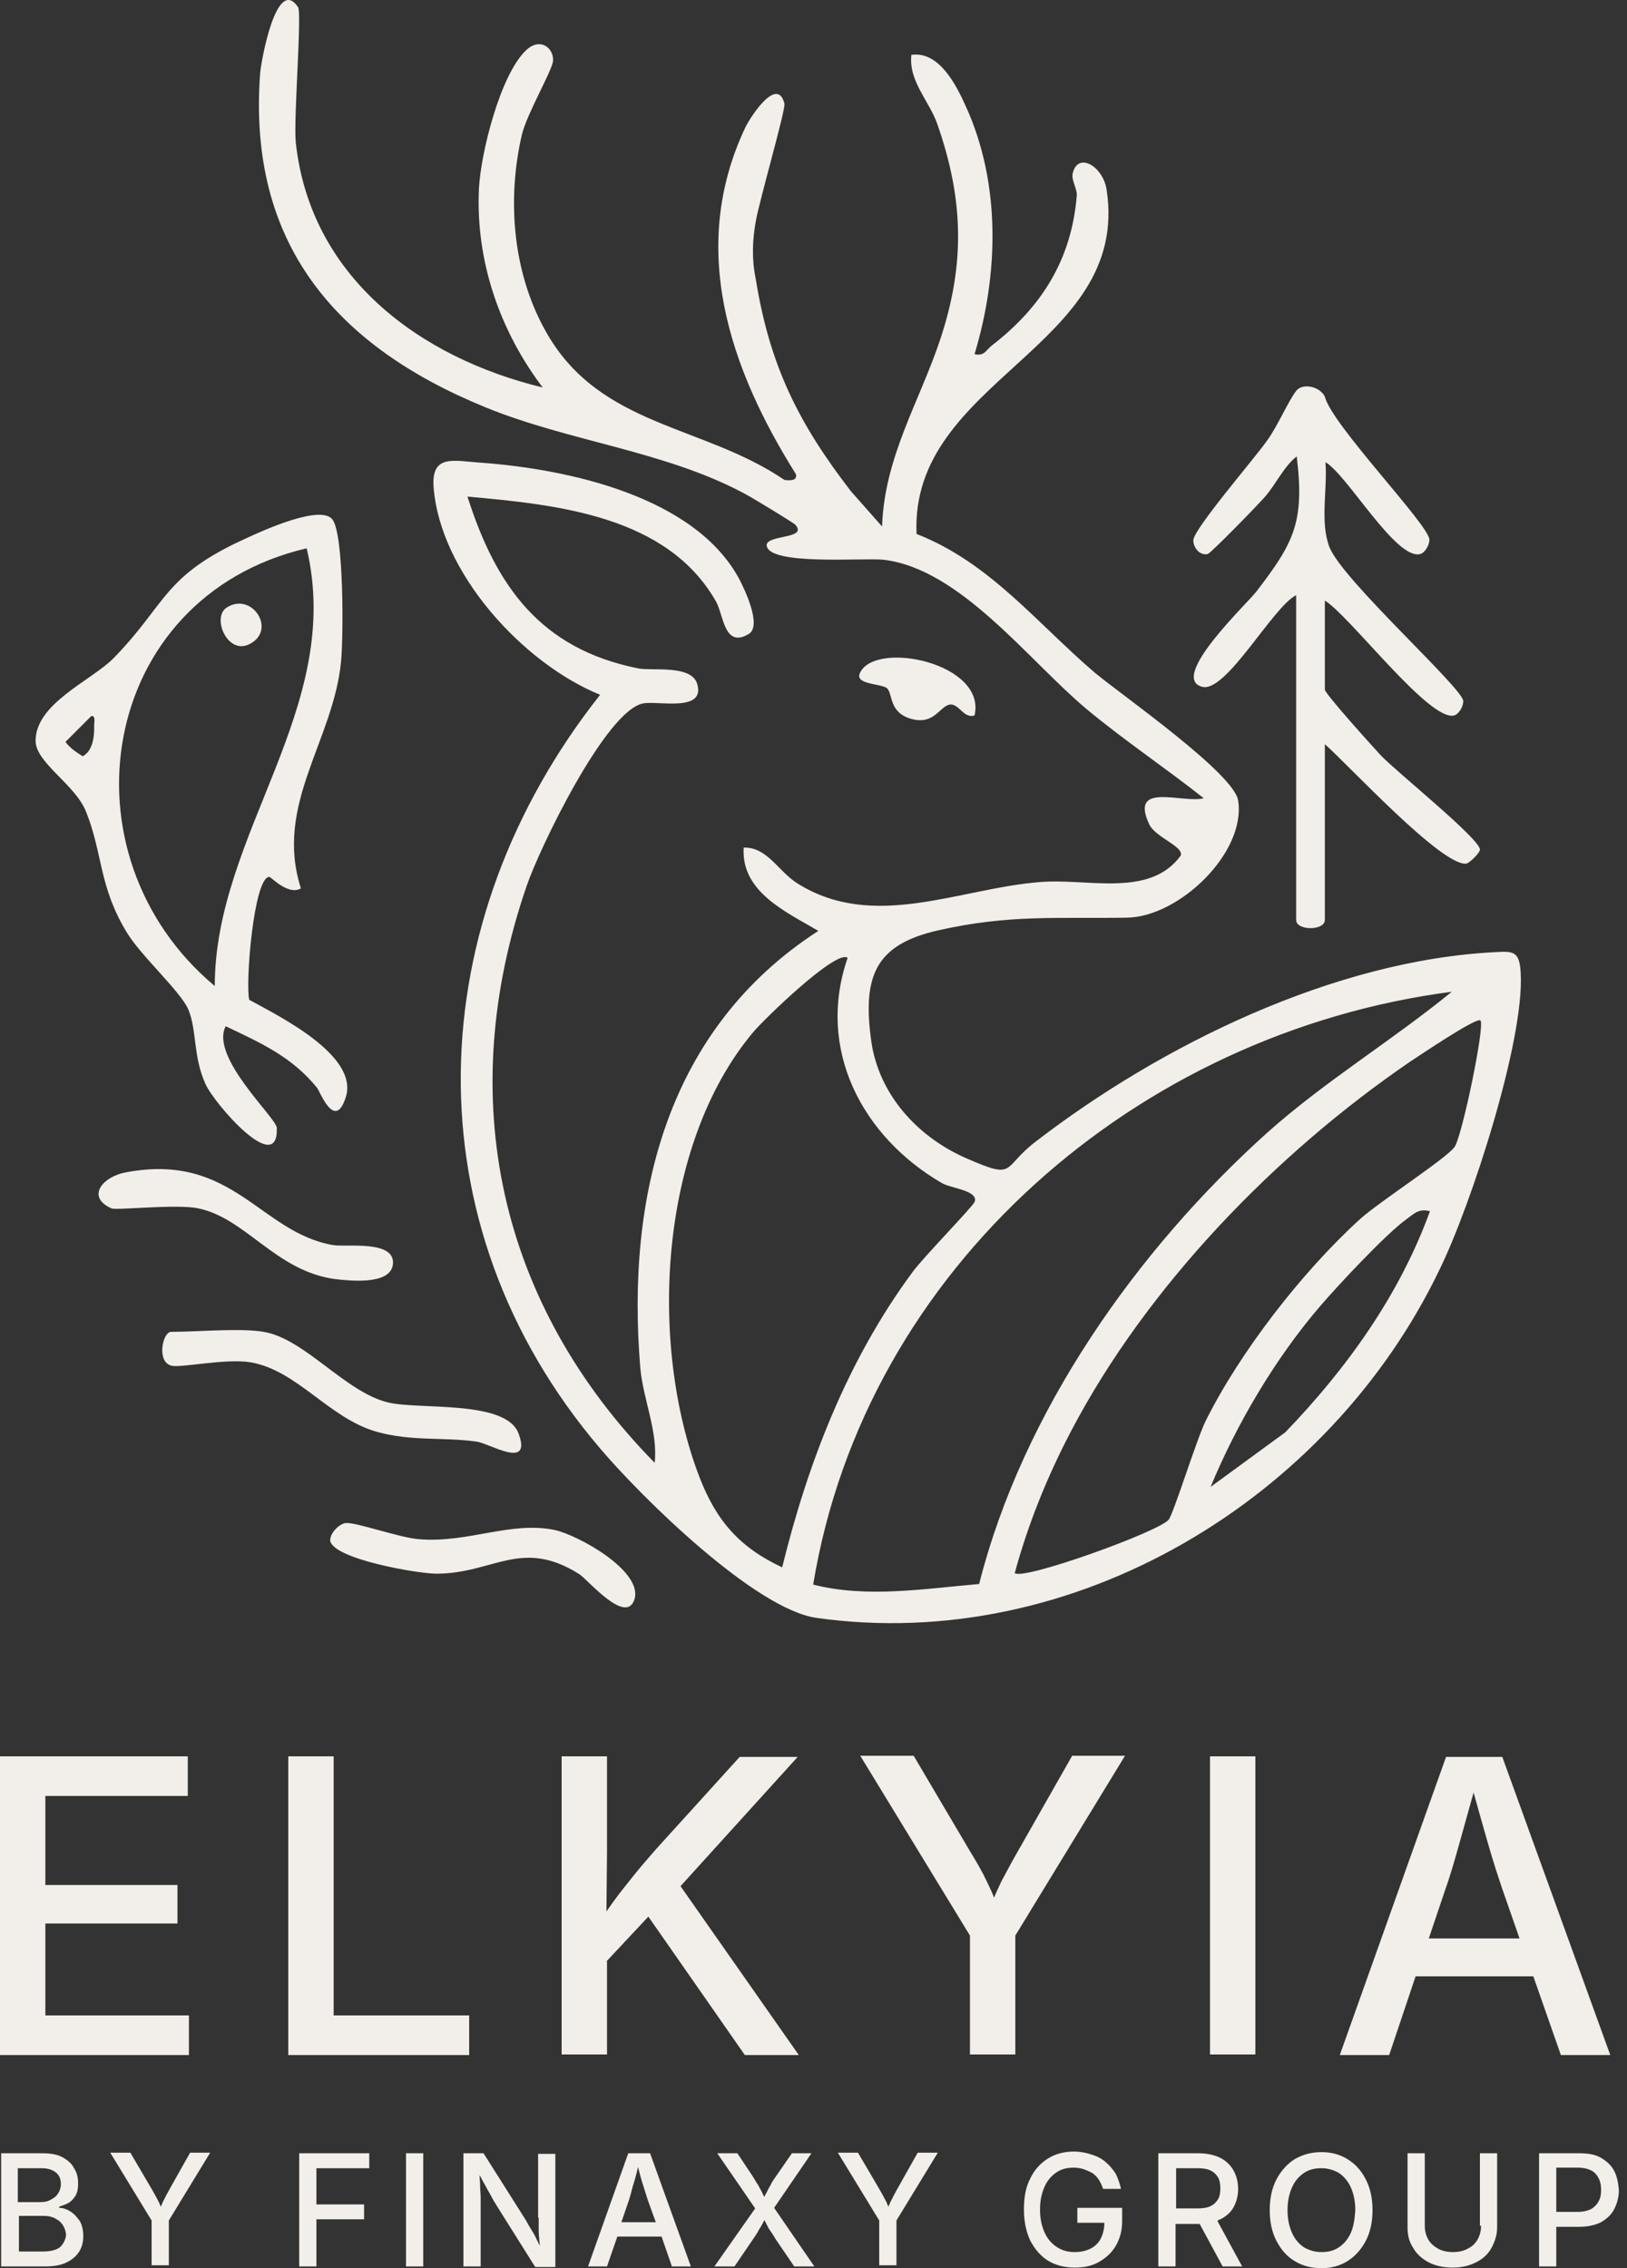 <svg width="127" height="177" viewBox="0 0 127 177" fill="none" xmlns="http://www.w3.org/2000/svg">
<rect x="0" y="0" width="127" height="177" fill="#333333" stroke="none"/>
<path d="M103.146 167.945C103.909 167.945 104.581 168.124 105.164 168.482C105.747 168.841 106.239 169.335 106.598 170.052C106.956 170.724 107.136 171.531 107.136 172.473C107.136 173.414 106.956 174.221 106.598 174.893C106.239 175.565 105.746 176.103 105.164 176.462C104.581 176.82 103.909 177 103.146 177C102.384 177 101.667 176.82 101.084 176.462C100.457 176.103 100.008 175.566 99.649 174.893C99.291 174.221 99.112 173.414 99.112 172.473C99.112 171.531 99.291 170.724 99.649 170.052C100.008 169.379 100.501 168.841 101.084 168.482C101.712 168.124 102.384 167.945 103.146 167.945ZM83.826 167.9C84.319 167.9 84.767 167.989 85.171 168.124C85.619 168.258 85.978 168.438 86.292 168.707C86.606 168.976 86.875 169.29 87.099 169.648C87.278 170.007 87.412 170.41 87.502 170.813H86.112C86.023 170.589 85.933 170.365 85.799 170.141C85.664 169.917 85.485 169.738 85.306 169.603C85.082 169.469 84.857 169.38 84.633 169.29C84.364 169.2 84.095 169.155 83.826 169.155C83.333 169.155 82.885 169.245 82.481 169.514C82.078 169.783 81.764 170.142 81.54 170.635C81.316 171.128 81.182 171.71 81.182 172.428C81.182 173.145 81.316 173.727 81.54 174.221C81.764 174.714 82.078 175.073 82.481 175.342C82.885 175.61 83.333 175.745 83.871 175.745C84.364 175.745 84.767 175.655 85.126 175.475C85.484 175.296 85.753 175.027 85.933 174.669C86.112 174.31 86.202 173.907 86.202 173.459H84.095V172.293H87.592V173.324C87.592 174.086 87.412 174.714 87.099 175.252C86.785 175.79 86.337 176.193 85.799 176.507C85.261 176.82 84.633 176.955 83.916 176.955C83.109 176.955 82.391 176.775 81.809 176.417C81.226 176.058 80.778 175.521 80.419 174.849C80.105 174.176 79.926 173.369 79.926 172.428C79.926 171.486 80.06 170.679 80.419 170.007C80.733 169.334 81.226 168.797 81.809 168.438C82.391 168.08 83.064 167.9 83.826 167.9ZM111.215 173.682C111.215 174.086 111.305 174.445 111.484 174.759C111.664 175.072 111.932 175.296 112.246 175.475C112.56 175.655 112.964 175.745 113.412 175.745C113.86 175.745 114.263 175.655 114.577 175.475C114.936 175.296 115.16 175.072 115.339 174.759C115.518 174.445 115.608 174.086 115.608 173.682H115.519V168.034H116.863V173.817C116.863 174.4 116.684 174.938 116.415 175.431C116.146 175.924 115.743 176.283 115.205 176.552C114.667 176.821 114.084 176.955 113.367 176.955C112.695 176.955 112.067 176.821 111.529 176.552C111.036 176.283 110.587 175.924 110.318 175.431C110.005 174.982 109.87 174.445 109.87 173.817V168.034H111.215V173.682ZM41.062 173.279C41.151 173.458 41.285 173.683 41.42 173.907C41.554 174.131 41.734 174.4 41.868 174.714C41.958 174.893 42.047 175.073 42.137 175.252C42.137 175.073 42.092 174.893 42.092 174.714C42.047 174.355 42.048 174.041 42.048 173.772V173.056H42.003V168.079H43.348V176.91H41.778L38.82 172.203C38.686 171.979 38.507 171.71 38.372 171.441C38.238 171.172 38.058 170.903 37.879 170.545C37.745 170.321 37.61 170.052 37.431 169.738C37.431 170.007 37.476 170.231 37.476 170.5C37.476 170.858 37.52 171.217 37.52 171.486V176.865H36.175V168.034H37.744L41.062 173.279ZM3.317 168.034C3.945 168.034 4.482 168.124 4.886 168.349C5.289 168.573 5.603 168.841 5.782 169.2C6.006 169.559 6.097 169.917 6.097 170.365C6.097 170.768 6.051 171.038 5.917 171.307C5.783 171.531 5.603 171.755 5.379 171.89C5.155 172.024 4.886 172.113 4.617 172.203V172.293C4.886 172.293 5.2 172.383 5.469 172.562C5.782 172.742 6.006 173.01 6.23 173.324C6.41 173.638 6.5 174.041 6.5 174.489C6.5 174.937 6.41 175.341 6.186 175.7C5.961 176.058 5.648 176.328 5.2 176.552C4.752 176.776 4.168 176.865 3.496 176.865H0.09V168.034H3.317ZM28.823 169.2H24.699V172.024H28.42V173.189H24.699V176.865H23.355V168.034H28.823V169.2ZM33.037 176.865H31.692V168.034H33.037V176.865ZM53.927 176.865H52.447L51.641 174.534H48.188L47.382 176.865H45.902L49.04 168.034H50.744L53.927 176.865ZM58.723 169.783C58.902 170.052 59.036 170.321 59.171 170.5C59.261 170.679 59.396 170.904 59.485 171.083C59.53 171.173 59.575 171.307 59.664 171.441C59.709 171.307 59.799 171.173 59.844 171.083C59.933 170.904 60.023 170.724 60.157 170.5C60.247 170.276 60.426 170.052 60.605 169.783L61.816 168.034H63.34L60.427 172.293L63.565 176.865H61.995L60.56 174.759C60.426 174.535 60.292 174.31 60.157 174.131C60.023 173.952 59.933 173.772 59.844 173.593C59.799 173.458 59.709 173.369 59.664 173.234C59.619 173.369 59.53 173.503 59.485 173.593C59.396 173.772 59.261 173.951 59.171 174.131C59.081 174.31 58.947 174.49 58.768 174.759L57.333 176.865H55.765L58.947 172.338L55.988 168.034H57.558L58.723 169.783ZM93.554 168.034C94.226 168.034 94.809 168.169 95.257 168.393C95.705 168.618 96.064 168.976 96.288 169.38C96.512 169.783 96.646 170.276 96.647 170.813C96.647 171.351 96.512 171.845 96.288 172.248C96.064 172.651 95.705 172.965 95.257 173.189C95.167 173.234 95.078 173.235 95.033 173.324L96.96 176.865H95.436L93.644 173.548H91.761V176.865H90.416V168.034H93.554ZM123.273 168.034C123.946 168.034 124.529 168.124 124.978 168.393C125.425 168.662 125.784 168.976 126.008 169.424C126.232 169.872 126.321 170.365 126.366 170.903C126.366 171.441 126.232 171.934 126.008 172.383C125.784 172.831 125.426 173.145 124.978 173.414C124.529 173.638 123.946 173.772 123.273 173.772H121.48V176.865H120.136V168.034H123.273ZM11.834 170.813C12.013 171.127 12.193 171.441 12.327 171.71C12.417 171.844 12.462 172.024 12.552 172.203C12.641 172.024 12.686 171.844 12.775 171.71C12.91 171.441 13.044 171.172 13.224 170.858L14.838 167.99H16.406L13.179 173.279V176.775H11.834V173.279L8.606 167.99H10.176L11.834 170.813ZM68.63 170.813C68.809 171.127 68.989 171.441 69.123 171.71C69.213 171.844 69.257 172.024 69.347 172.203C69.436 172.024 69.482 171.844 69.571 171.71C69.706 171.441 69.84 171.172 70.019 170.858L71.633 167.99H73.202L69.975 173.279V176.775H68.63V173.279L65.402 167.99H66.971L68.63 170.813ZM103.146 169.2C102.653 169.2 102.205 169.29 101.802 169.558C101.398 169.827 101.084 170.186 100.86 170.68C100.636 171.173 100.502 171.755 100.502 172.473C100.502 173.19 100.636 173.772 100.86 174.266C101.084 174.758 101.398 175.117 101.802 175.386C102.205 175.61 102.653 175.745 103.146 175.745C103.64 175.745 104.088 175.655 104.491 175.386C104.895 175.117 105.209 174.758 105.433 174.266C105.657 173.772 105.746 173.145 105.791 172.473C105.791 171.755 105.657 171.173 105.433 170.68C105.208 170.186 104.895 169.827 104.491 169.558C104.088 169.334 103.64 169.2 103.146 169.2ZM1.479 175.7H3.362C3.99 175.7 4.438 175.566 4.707 175.342C4.976 175.073 5.11 174.759 5.155 174.445C5.155 174.176 5.065 173.907 4.931 173.682C4.796 173.458 4.617 173.279 4.348 173.144C4.124 173.01 3.81 172.921 3.451 172.921H1.479V175.7ZM49.803 169.11C49.668 169.693 49.534 170.186 49.399 170.59C49.265 171.128 49.13 171.621 48.995 171.979L48.503 173.414H51.192L50.654 171.934C50.52 171.576 50.385 171.083 50.206 170.545C50.072 170.141 49.937 169.648 49.803 169.11ZM121.48 172.607H123.184C123.587 172.607 123.946 172.517 124.215 172.383C124.484 172.203 124.663 172.024 124.798 171.755C124.932 171.531 124.978 171.217 124.978 170.903C124.978 170.545 124.932 170.276 124.798 170.007C124.663 169.738 124.484 169.514 124.215 169.38C123.946 169.245 123.588 169.155 123.14 169.155H121.48V172.607ZM91.806 172.338H93.464C93.867 172.338 94.226 172.294 94.495 172.159C94.764 172.025 94.943 171.845 95.077 171.621C95.212 171.397 95.257 171.083 95.257 170.769C95.257 170.456 95.212 170.141 95.077 169.917C94.943 169.693 94.764 169.514 94.495 169.38C94.226 169.245 93.867 169.2 93.419 169.2H91.806V172.338ZM1.39 171.845H3.138C3.451 171.845 3.72 171.8 3.944 171.666C4.213 171.531 4.393 171.397 4.527 171.173C4.662 170.993 4.752 170.724 4.752 170.455C4.752 170.096 4.661 169.783 4.393 169.558C4.124 169.334 3.765 169.2 3.228 169.2H1.39V171.845ZM14.658 140.152H3.541V147.1H13.852V150.103H3.541V157.276H14.748V160.369H0V137.059H14.658V140.152ZM26.044 157.276H36.623V160.369H22.503V137.059H26.044V157.276ZM47.382 144.501L47.337 149.162C47.516 148.893 47.696 148.669 47.875 148.4C48.368 147.728 48.906 147.055 49.444 146.383C49.982 145.71 50.565 145.038 51.192 144.321L57.737 137.104H62.265L53.12 147.19L62.353 160.369H58.141L50.609 149.566L47.337 153.062H47.382V160.324H43.841V137.059H47.382V144.501ZM125.694 160.369H121.839L119.688 154.227H110.498L108.436 160.369H104.581L112.874 137.104H117.267L125.694 160.369ZM75.712 144.456C76.205 145.263 76.654 146.025 77.013 146.787C77.192 147.19 77.415 147.594 77.595 148.087C77.774 147.639 77.999 147.19 78.178 146.787C78.581 146.07 78.984 145.263 79.433 144.501L83.691 137.015H87.815L79.254 151.045V160.324H75.712V151.045L67.15 137.015H71.319L75.712 144.456ZM97.991 160.324H94.45V137.059H97.991V160.324ZM113.949 143.738C113.546 145.173 113.188 146.428 112.829 147.414L111.529 151.269H118.611L117.267 147.414C116.908 146.338 116.505 145.128 116.102 143.693C115.788 142.618 115.429 141.318 115.025 139.884C114.622 141.318 114.263 142.618 113.949 143.738ZM20.307 5.717C20.352 4.955 21.561 -1.993 23.265 0.561C23.578 1.01 22.907 9.257 23.086 11.096C24.207 21.585 32.724 27.906 42.361 30.237C38.999 25.799 37.117 20.33 37.386 14.726C37.52 11.947 39.044 5.896 41.017 3.969C42.137 2.848 43.258 3.744 43.168 4.775C43.078 5.537 41.151 8.855 40.747 10.469C39.537 15.624 40.03 21.451 42.72 26.068C46.934 33.33 54.913 33.151 61.233 37.454C61.906 37.544 62.219 37.409 62.13 37.006C56.975 28.802 53.703 19.389 58.185 9.931C58.679 8.944 60.696 5.941 61.233 8.093C61.322 8.588 59.261 15.713 58.992 17.282C58.723 18.761 58.678 20.285 58.992 21.765C60.068 28.488 62.309 33.016 66.434 38.35L68.853 41.085C69.033 35.661 71.768 31.358 73.382 26.517C75.354 20.599 75.219 15.533 73.157 9.661C72.53 7.868 70.915 6.344 71.14 4.282C73.291 3.968 74.636 6.613 75.398 8.316C78.133 14.323 77.954 21.406 76.071 27.637C76.833 27.816 76.968 27.323 77.416 26.965C81.316 23.961 83.646 20.24 84.05 15.264C84.094 14.727 83.602 14.054 83.736 13.517C84.14 11.813 86.112 12.979 86.381 14.816C88.264 27.144 71.006 29.609 71.544 41.668C77.281 43.909 80.912 48.616 85.484 52.516C87.591 54.264 96.333 60.361 96.647 62.468C97.274 66.547 92.029 71.567 87.95 71.612C82.571 71.702 78.805 71.343 73.247 72.599C68.271 73.719 67.33 76.229 68.002 81.205C68.585 85.419 71.633 88.736 75.443 90.394C79.343 92.098 78.178 91.156 80.777 89.139C90.594 81.564 104.132 74.929 116.729 74.302C118.163 74.212 118.611 74.257 118.701 75.915C119.015 81.204 114.802 94.115 112.381 99.046C103.774 117.021 83.826 129.08 63.743 126.256C58.947 125.583 50.071 116.842 46.844 113.032C31.872 95.46 32.813 71.971 46.844 54.22C40.792 51.754 34.337 44.671 33.844 37.992C33.664 35.392 35.458 35.975 37.565 36.109C44.288 36.602 54.196 38.709 57.692 45.164C58.141 46.016 59.485 48.84 58.454 49.468C56.527 50.633 56.482 47.988 55.899 46.957C52.089 40.233 43.482 39.381 36.489 38.754C38.731 45.792 42.227 50.633 49.803 52.157C50.879 52.381 53.971 51.843 54.42 53.367C55.092 55.608 51.327 54.667 50.206 54.892C47.292 55.429 42.093 66.232 41.106 69.146C35.413 85.687 38.91 101.735 51.102 114.152C51.371 111.732 50.206 109.222 49.981 106.757C48.861 93.309 52.089 80.264 63.878 72.643C61.368 71.164 57.827 69.595 58.051 66.143C59.889 66.099 60.696 67.937 62.22 68.923C68.182 72.688 74.861 69.326 81.182 68.833C84.902 68.519 89.743 70.088 92.164 66.77C92.432 66.053 90.147 65.336 89.698 64.305C88.129 60.944 92.388 62.736 93.957 62.288C90.954 59.912 87.726 57.76 84.768 55.295C80.24 51.484 74.95 44.402 68.988 43.684C67.509 43.505 59.844 44.178 59.844 42.519C59.933 41.712 63.071 42.071 62.085 40.95C61.903 40.769 58.589 38.755 58.051 38.485C51.82 35.168 44.379 34.45 37.834 31.761C26.134 26.964 19.32 18.941 20.307 5.717ZM26.94 118.859C27.658 118.725 31.244 120.025 32.724 120.115C36.534 120.429 39.896 118.68 43.303 119.397C45.141 119.801 50.16 122.58 49.533 124.776C48.906 126.883 45.904 123.299 45.23 122.849C40.703 119.981 38.506 122.805 34.068 122.805C32.634 122.805 26.089 121.683 25.775 120.249C25.731 119.666 26.447 118.949 26.94 118.859ZM113.322 77.394C88.892 80.577 67.554 98.867 63.475 123.656C67.688 124.732 72.171 123.97 76.43 123.611C79.837 110.163 88.712 97.566 98.933 88.377C103.46 84.343 108.66 81.205 113.322 77.394ZM115.563 79.636C115.293 79.323 110.678 82.459 110.05 82.863C99.56 90.035 89.519 100.391 83.602 111.687C81.764 115.184 80.24 118.949 79.209 122.76C79.883 123.342 90.461 119.532 91.223 118.591C91.581 118.187 93.375 112.404 94.092 110.925C96.781 105.501 101.667 99.225 106.149 95.146C107.629 93.802 112.918 90.395 113.546 89.498C114.129 88.646 115.922 80.039 115.563 79.636ZM66.164 74.75C65.312 74.033 59.575 79.591 58.768 80.577C51.416 89.363 50.609 104.873 54.599 115.273C55.899 118.635 57.692 120.742 61.054 122.311C63.071 114.108 66.164 106.129 71.23 99.27C72.081 98.105 75.891 94.206 76.071 93.802C76.43 92.905 74.188 92.726 73.516 92.322C67.285 88.691 63.699 81.877 66.164 74.75ZM111.619 94.518C110.723 94.294 110.409 94.698 109.781 95.146C108.167 96.312 104.446 100.301 103.057 101.915C99.56 105.994 96.557 111.059 94.495 116.035L100.322 111.777C105.119 106.801 109.243 101.063 111.619 94.518ZM13.358 103.932C15.465 103.932 18.737 103.619 20.575 103.932C23.803 104.47 26.941 108.639 30.303 109.446C32.723 110.029 39.492 109.222 40.478 111.866C41.554 114.78 38.147 112.584 37.161 112.494C34.606 112.135 32.141 112.494 29.406 111.732C25.641 110.656 23.22 106.935 19.544 106.307C17.616 105.994 14.121 106.756 13.403 106.577C12.193 106.308 12.686 103.932 13.358 103.932ZM9.906 91.471C18.199 89.947 20.306 96.177 25.999 97.163C26.985 97.342 30.975 96.715 30.661 98.732C30.392 100.301 27.254 99.943 26.089 99.808C21.472 99.136 19.185 95.057 15.465 94.295C13.762 93.936 9.012 94.474 8.696 94.295C6.679 93.398 8.024 91.784 9.906 91.471ZM19.275 41.981C20.531 41.398 25.059 39.336 25.955 40.547C26.852 41.757 26.806 49.691 26.627 51.574C26.044 57.805 21.382 62.781 23.489 69.326C22.503 69.909 21.158 68.43 21.023 68.43C19.813 68.431 19.141 76.722 19.455 78.022C21.741 79.278 28.061 82.37 26.985 85.642C26.134 88.287 24.968 85.15 24.744 84.881C22.772 82.46 20.352 81.384 17.617 80.084C16.362 82.504 21.606 87.256 21.606 88.018C21.741 91.873 16.766 86.182 16.048 84.612C15.062 82.46 15.376 80.398 14.703 78.784C14.12 77.394 10.982 74.57 9.906 72.777C7.71 69.191 8.024 66.591 6.724 63.364C5.917 61.257 2.824 59.554 2.779 57.85C2.734 54.892 7.173 53.099 8.876 51.35C13.045 47.092 12.686 44.94 19.275 41.981ZM23.938 42.788C7.666 46.598 4.483 66.681 16.765 76.946C16.765 65.022 26.896 55.25 23.938 42.788ZM101.174 30.506C101.712 29.833 103.056 30.192 103.415 30.954C103.953 33.151 111.574 40.995 111.574 42.116C111.574 42.564 111.215 43.147 110.856 43.236C108.974 43.729 105.163 37.05 103.46 36.064C103.639 38.126 103.012 40.727 103.774 42.699C104.806 45.3 114.219 53.727 114.219 54.713C114.218 55.161 113.859 55.743 113.501 55.833C111.573 56.325 105.342 48.033 103.415 46.868V53.815C103.415 54.129 107.18 58.298 107.764 58.926C108.884 60.136 115.651 65.559 115.519 66.322C115.474 66.591 114.711 67.353 114.442 67.398C112.514 67.577 105.208 59.643 103.415 58.074V71.791C103.415 72.643 101.174 72.643 101.174 71.791V46.444C99.321 47.387 95.689 54.125 93.822 53.592C91.223 52.874 97.364 47.092 98.081 46.15C100.995 42.34 101.846 40.771 101.219 35.616C100.233 36.378 99.605 37.768 98.753 38.754C98.215 39.382 94.54 43.147 94.27 43.236C93.643 43.371 93.15 42.744 93.15 42.161C93.15 41.309 97.946 35.752 98.888 34.406C99.739 33.241 100.501 31.402 101.174 30.506ZM7.127 55.878L5.11 57.895C5.469 58.388 5.962 58.702 6.455 59.016C7.038 58.702 7.352 57.984 7.352 56.774C7.307 56.461 7.53 55.833 7.127 55.878ZM67.15 52.471C68.406 49.961 77.012 51.754 76.071 55.833C75.22 56.102 74.861 54.892 74.144 54.981C73.337 55.116 72.933 56.596 71.14 56.102C69.392 55.609 69.705 54.219 69.257 53.726C68.853 53.323 66.612 53.457 67.15 52.471ZM17.706 47.405C19.678 46.15 21.651 49.198 19.455 50.274C17.752 51.126 16.496 48.167 17.706 47.405Z" fill="#F2EFEA"/>
</svg>
